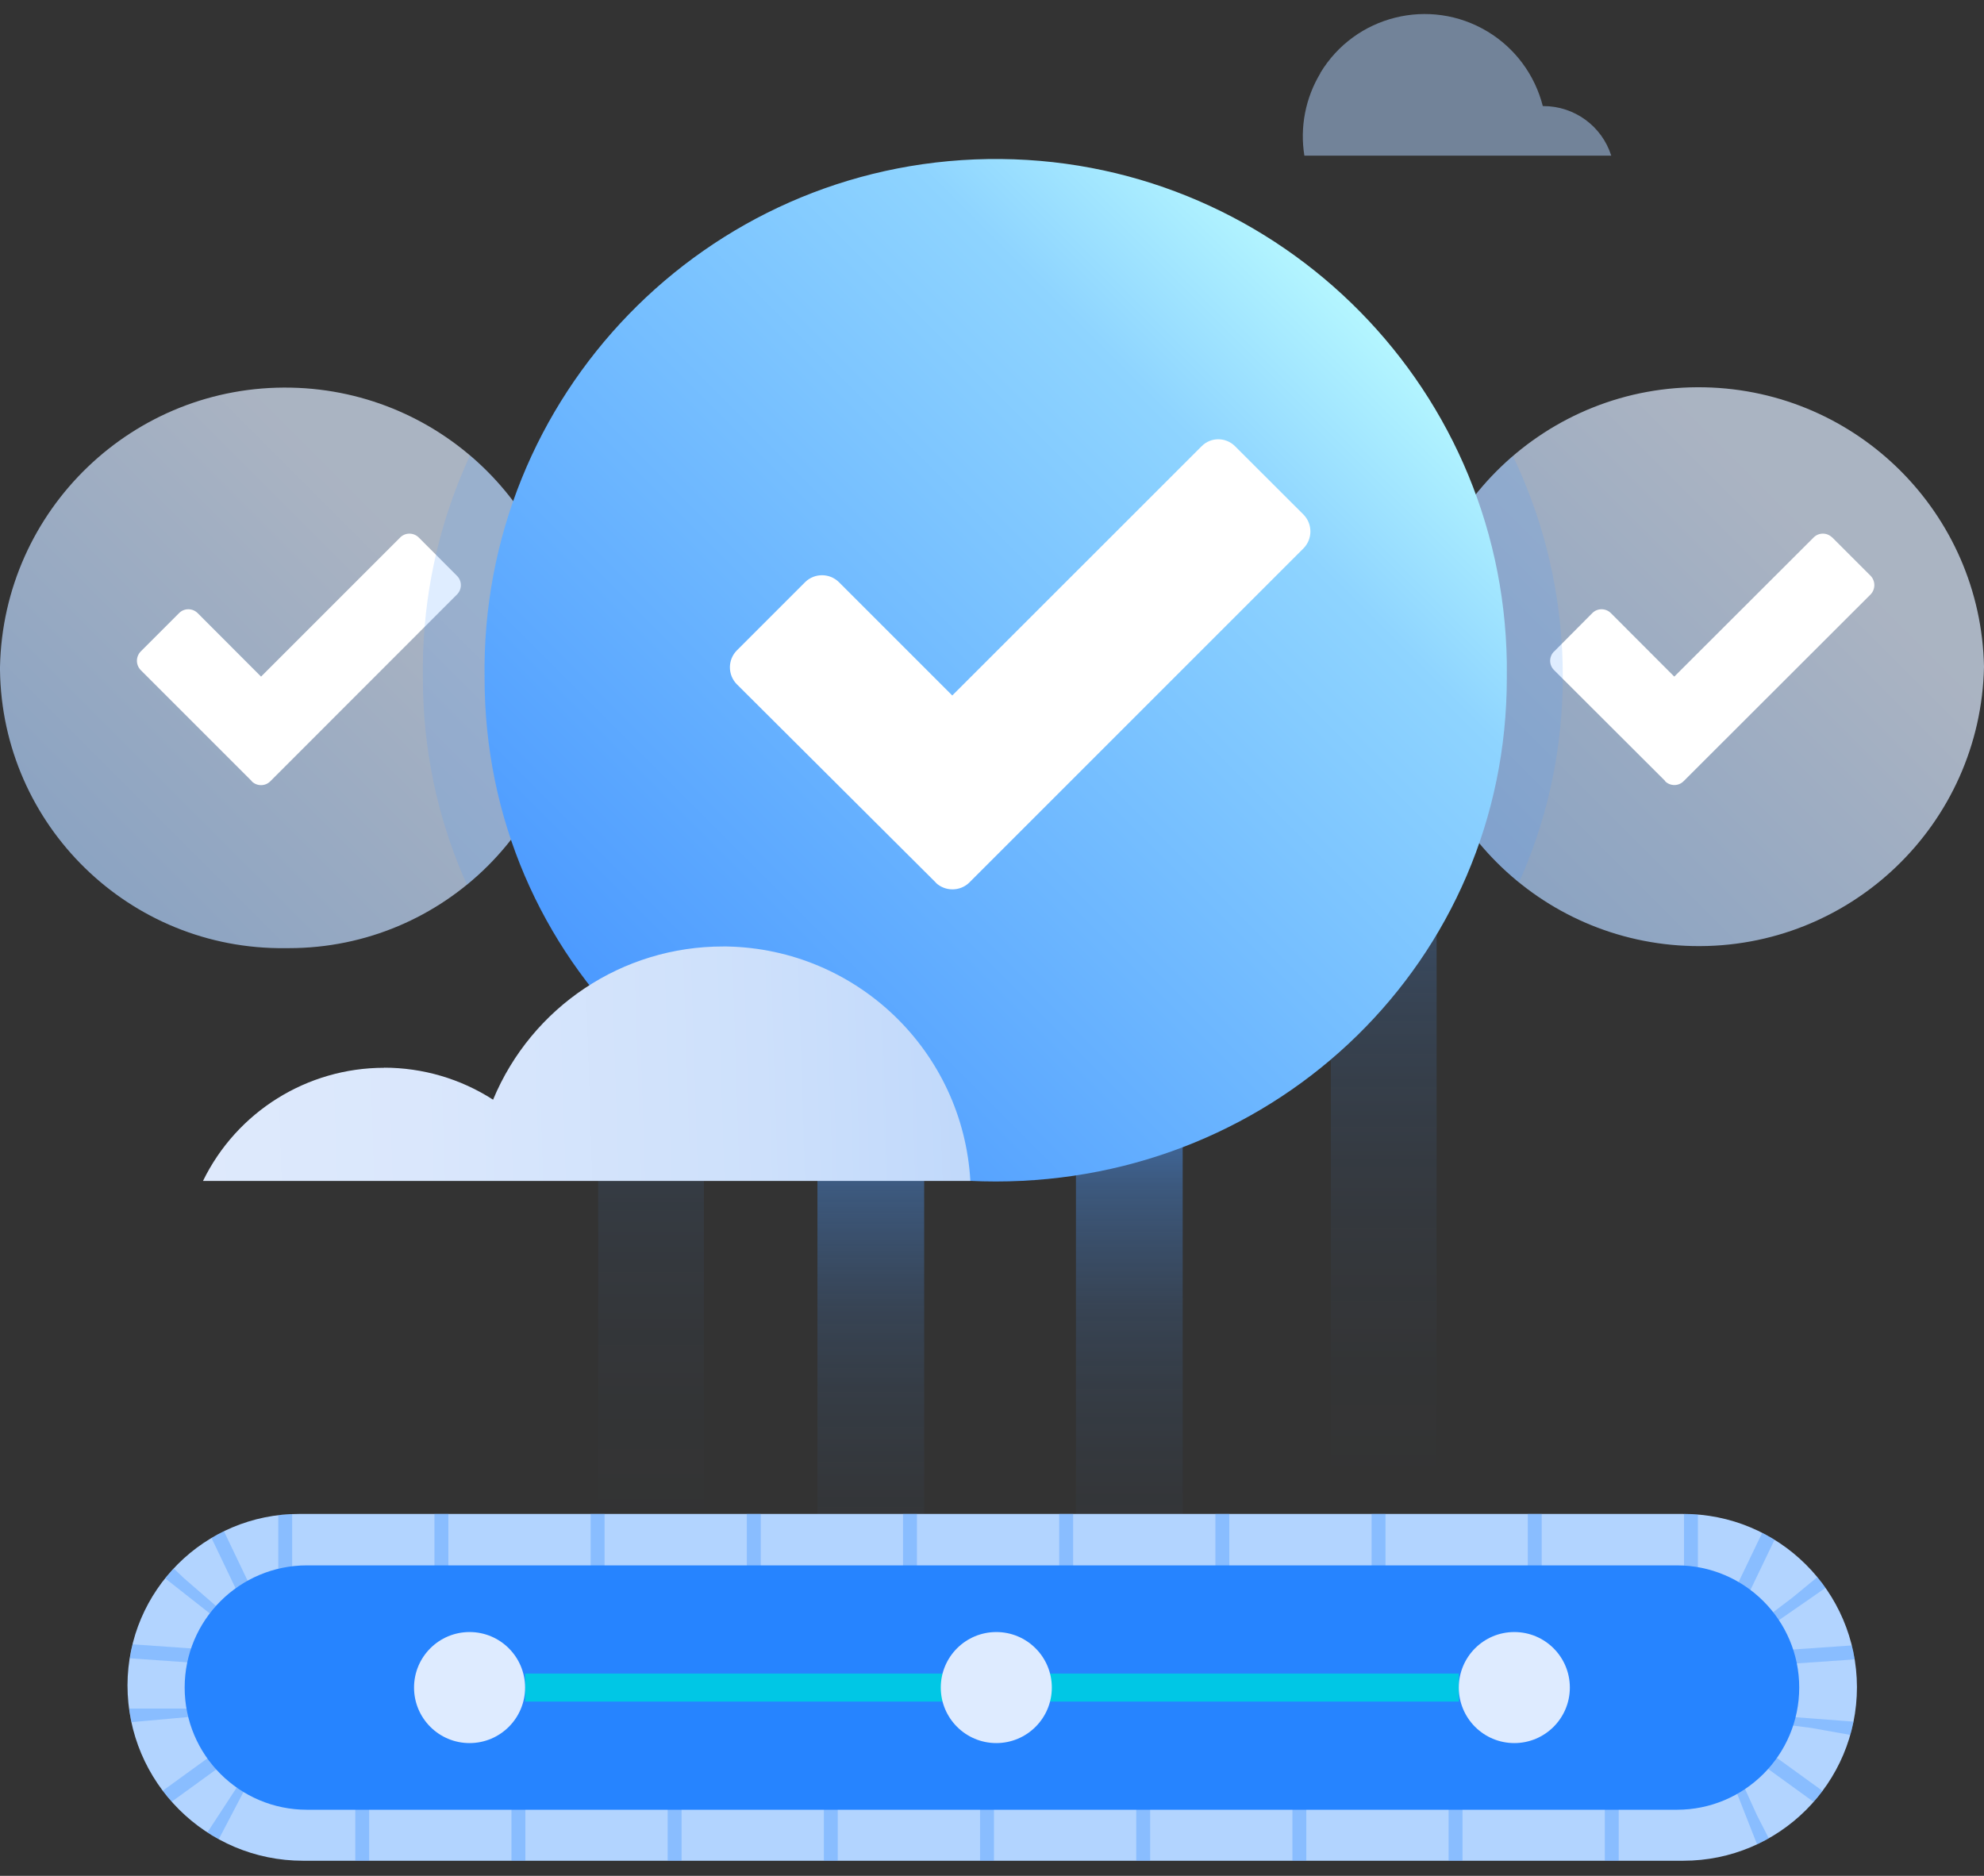 <?xml version="1.0" encoding="UTF-8"?><svg id="Layer_1" xmlns="http://www.w3.org/2000/svg" xmlns:xlink="http://www.w3.org/1999/xlink" viewBox="0 0 179.74 169.95"><rect x="0" y="0" width="179.74" height="169.95" fill="#333333" stroke="none"/><defs><style>.cls-1,.cls-2,.cls-3,.cls-4,.cls-5,.cls-6,.cls-7,.cls-8{fill:none;}.cls-2{stroke:url(#linear-gradient-6);}.cls-2,.cls-3,.cls-4,.cls-5,.cls-6,.cls-7,.cls-8{stroke-miterlimit:10;}.cls-2,.cls-6,.cls-7,.cls-8{stroke-linecap:round;}.cls-2,.cls-8{stroke-width:9.67px;}.cls-9{fill:url(#linear-gradient-3);}.cls-9,.cls-10{opacity:.7;}.cls-9,.cls-10,.cls-6,.cls-7{isolation:isolate;}.cls-10{fill:url(#linear-gradient-4);}.cls-11{clip-path:url(#clippath);}.cls-3{stroke-dasharray:0 0 1.26 12.89;stroke-width:13.93px;}.cls-3,.cls-4{stroke:#4c9aff;}.cls-12{fill:#fff;}.cls-13,.cls-14{fill:#b2d4ff;}.cls-15{fill:#deebff;}.cls-16{fill:#4c9aff;}.cls-17{fill:#2684ff;}.cls-4{stroke-width:1.28px;}.cls-5{stroke:#00c7e5;stroke-width:2.54px;}.cls-18{clip-path:url(#clippath-1);}.cls-19{clip-path:url(#clippath-2);}.cls-6{stroke:url(#linear-gradient-2);}.cls-6,.cls-7{stroke-width:9.58px;}.cls-6,.cls-7,.cls-20{opacity:.4;}.cls-7{stroke:url(#linear-gradient-5);}.cls-21{fill:url(#linear-gradient-8);}.cls-22{fill:url(#linear-gradient-7);}.cls-23{opacity:.18;}.cls-8{stroke:url(#linear-gradient);}.cls-14{opacity:.5;}</style><linearGradient id="linear-gradient" x1="78.89" y1="-3824.16" x2="78.89" y2="-3722.99" gradientTransform="translate(0 -3639.68) scale(1 -1)" gradientUnits="userSpaceOnUse"><stop offset=".17" stop-color="#4c9aff" stop-opacity="0"/><stop offset=".4" stop-color="#4c9aff" stop-opacity="0"/><stop offset=".5" stop-color="#4c9aff" stop-opacity=".04"/><stop offset=".58" stop-color="#4c9aff" stop-opacity=".09"/><stop offset=".65" stop-color="#4c9aff" stop-opacity=".16"/><stop offset=".7" stop-color="#4c9aff" stop-opacity=".25"/><stop offset=".76" stop-color="#4c9aff" stop-opacity=".37"/><stop offset=".8" stop-color="#4c9aff" stop-opacity=".5"/><stop offset=".85" stop-color="#4c9aff" stop-opacity=".66"/><stop offset=".89" stop-color="#4c9aff" stop-opacity=".83"/><stop offset=".93" stop-color="#4c9aff"/></linearGradient><linearGradient id="linear-gradient-2" x1="125.36" y1="-3811.22" x2="125.36" y2="-3710.12" gradientTransform="translate(0 -3639.68) scale(1 -1)" gradientUnits="userSpaceOnUse"><stop offset=".17" stop-color="#4c9aff" stop-opacity="0"/><stop offset=".37" stop-color="#4c9aff" stop-opacity="0"/><stop offset=".48" stop-color="#4c9aff" stop-opacity=".04"/><stop offset=".57" stop-color="#4c9aff" stop-opacity=".1"/><stop offset=".65" stop-color="#4c9aff" stop-opacity=".17"/><stop offset=".73" stop-color="#4c9aff" stop-opacity=".28"/><stop offset=".8" stop-color="#4c9aff" stop-opacity=".4"/><stop offset=".86" stop-color="#4c9aff" stop-opacity=".55"/><stop offset=".92" stop-color="#4c9aff" stop-opacity=".72"/><stop offset=".98" stop-color="#4c9aff" stop-opacity=".91"/><stop offset="1" stop-color="#4c9aff"/></linearGradient><linearGradient id="linear-gradient-3" x1="7.75" y1="-3718.37" x2="44.2" y2="-3681.92" gradientTransform="translate(0 -3639.68) scale(1 -1)" gradientUnits="userSpaceOnUse"><stop offset="0" stop-color="#b2d4ff"/><stop offset=".8" stop-color="#deebff"/><stop offset="1" stop-color="#deebff"/></linearGradient><linearGradient id="linear-gradient-4" x1="135.71" y1="-3718.26" x2="172.17" y2="-3681.8" xlink:href="#linear-gradient-3"/><clipPath id="clippath"><path class="cls-1" d="M130.91,61.43c0,25.56-20.73,45.61-46.3,45.61s-46.3-20.04-46.3-45.61c-.39-25.57,20.02-46.62,45.59-47.02,25.57-.39,46.62,20.02,47.02,45.59,0,.47,0,.95,0,1.42h-.01Z"/></clipPath><clipPath id="clippath-1"><path class="cls-1" d="M48.98,61.28c0,25.56,20.72,45.61,46.3,45.61s46.3-20.04,46.3-45.61c0-25.57-20.74-46.29-46.3-46.29-25.56,0-46.29,20.73-46.29,46.29Z"/></clipPath><linearGradient id="linear-gradient-5" x1="58.98" y1="-3815.15" x2="58.98" y2="-3714.07" xlink:href="#linear-gradient-2"/><linearGradient id="linear-gradient-6" x1="102.31" y1="-3823.89" x2="102.31" y2="-3722.71" xlink:href="#linear-gradient"/><linearGradient id="linear-gradient-7" x1="57.38" y1="-3733.4" x2="122.69" y2="-3668.1" gradientTransform="translate(0 -3639.68) scale(1 -1)" gradientUnits="userSpaceOnUse"><stop offset="0" stop-color="#4c9aff"/><stop offset=".8" stop-color="#8ed4ff"/><stop offset="1" stop-color="#b3f5ff"/></linearGradient><clipPath id="clippath-2"><path class="cls-1" d="M27.11,137.16h125.34c8.69-.03,15.75,6.99,15.78,15.67v.02h0c0,8.69-7.04,15.73-15.73,15.73H27.45c-8.78,0-15.89-7.12-15.89-15.89h0c.02-8.58,6.97-15.53,15.55-15.53Z"/></clipPath><linearGradient id="linear-gradient-8" x1="-4388.9" y1="-791.52" x2="-4269.26" y2="-787.69" gradientTransform="translate(-4287.69 887.09) rotate(-180) scale(1 -1)" gradientUnits="userSpaceOnUse"><stop offset="0" stop-color="#b7d3fa"/><stop offset=".27" stop-color="#cde0fb"/><stop offset=".53" stop-color="#dae7fc"/><stop offset=".74" stop-color="#dfeafc"/></linearGradient></defs><g id="Layer_2"><path class="cls-14" d="M119.61,6.62h0c3.14-5.22,9.91-6.91,15.14-3.77,2.5,1.5,4.3,3.93,5.02,6.76h.05c2.81,0,5.3,1.81,6.15,4.49h-27.8c-.42-2.58,.1-5.23,1.45-7.47h0Z"/><line class="cls-8" x1="78.89" y1="88.15" x2="78.89" y2="179.65"/><line class="cls-6" x1="125.36" y1="75.24" x2="125.36" y2="166.75"/><path class="cls-9" d="M51.69,60.4c-.01,14.09-11.45,25.51-25.54,25.5-.1,0-.21,0-.31,0C11.75,86.07,.18,74.79,0,60.7c0-.09,0-.18,0-.27,.29-14.27,12.1-25.61,26.38-25.31,13.86,.29,25.03,11.45,25.31,25.31v-.03Z"/><path class="cls-12" d="M22.8,70.76l-10.05-10.05c-.46-.47-.46-1.22,0-1.69l3.47-3.47c.46-.47,1.22-.47,1.69,0h0l5.74,5.75,12.6-12.6c.46-.47,1.22-.47,1.69,0h0l3.46,3.47c.47,.46,.47,1.22,0,1.69h0l-16.91,16.92c-.46,.47-1.22,.47-1.69,0h0Z"/><path class="cls-10" d="M179.74,60.4c-.29,14.27-12.1,25.61-26.38,25.31-13.86-.29-25.03-11.45-25.31-25.31,.29-14.27,12.1-25.61,26.38-25.31,13.86,.29,25.03,11.45,25.31,25.31Z"/><path class="cls-12" d="M150.86,70.76l-10.07-10.05c-.47-.46-.47-1.21-.01-1.68h.01l3.46-3.48c.46-.47,1.22-.47,1.69,0h0l5.74,5.75,12.62-12.6c.46-.47,1.21-.47,1.68-.01h.01l3.47,3.47c.46,.47,.46,1.23,0,1.7l-16.93,16.91c-.46,.47-1.21,.47-1.68,.01h-.01Z"/><g class="cls-23"><g class="cls-11"><path class="cls-16" d="M51.7,60.4c-.02,14.1-11.46,25.52-25.56,25.5-.1,0-.19,0-.29,0C11.76,86.07,.19,74.79,.01,60.7c0-.09,0-.18,0-.27,.29-14.27,12.1-25.61,26.38-25.31,13.86,.29,25.03,11.45,25.31,25.31v-.03Z"/></g></g><g class="cls-23"><g class="cls-18"><path class="cls-16" d="M128.05,60.4c.29,14.27,12.1,25.61,26.38,25.31,13.86-.29,25.03-11.45,25.31-25.31-.29-14.27-12.1-25.61-26.38-25.31-13.86,.29-25.03,11.45-25.31,25.31Z"/></g></g><line class="cls-7" x1="58.98" y1="79.18" x2="58.98" y2="170.68"/><line class="cls-2" x1="102.31" y1="87.87" x2="102.31" y2="179.38"/><path class="cls-22" d="M136.51,61.43c0,25.56-20.73,45.61-46.3,45.61s-46.31-20.04-46.31-45.61c-.39-25.57,20.02-46.62,45.59-47.02,25.57-.39,46.62,20.02,47.02,45.59,0,.48,0,.95,0,1.43Z"/><path class="cls-12" d="M84.81,79.99l-18.07-18.01c-.82-.85-.82-2.19,0-3.04l6.21-6.21c.85-.82,2.19-.82,3.04,0l10.28,10.28,22.59-22.58c.83-.84,2.17-.84,3.01-.02l.02,.02,6.21,6.2c.82,.85,.82,2.19,0,3.04l-30.32,30.32c-.84,.78-2.14,.78-2.99,0Z"/><path class="cls-13" d="M27.11,137.16h125.34c8.69-.03,15.75,6.99,15.78,15.67v.02h0c0,8.69-7.04,15.73-15.73,15.73H27.45c-8.78,0-15.9-7.12-15.9-15.9h0c.02-8.58,6.98-15.53,15.56-15.52Z"/><g class="cls-20"><g class="cls-19"><g><rect class="cls-3" x="11.56" y="137.16" width="156.62" height="31.46" rx="13.65" ry="13.65"/><line class="cls-4" x1="160.51" y1="138.55" x2="157.49" y2="144.84"/><line class="cls-4" x1="168.12" y1="149.69" x2="161.18" y2="150.17"/><line class="cls-4" x1="165.37" y1="163.23" x2="159.72" y2="159.14"/><line class="cls-4" x1="19.45" y1="138.46" x2="22.46" y2="144.75"/><line class="cls-4" x1="11.82" y1="149.6" x2="18.78" y2="150.09"/><line class="cls-4" x1="14.59" y1="163.14" x2="20.23" y2="159.05"/></g></g></g><path class="cls-17" d="M27.81,141.82h124.11c6.12,0,11.08,4.96,11.08,11.07h0c0,6.11-4.96,11.07-11.08,11.07H27.81c-6.12,0-11.08-4.96-11.08-11.07h0c0-6.11,4.96-11.07,11.08-11.07Z"/><line class="cls-5" x1="47.57" y1="152.89" x2="132.17" y2="152.89"/><circle class="cls-15" cx="137.19" cy="152.89" r="5.03"/><circle class="cls-15" cx="42.54" cy="152.89" r="5.03"/><circle class="cls-15" cx="90.26" cy="152.89" r="5.03"/><path class="cls-21" d="M34.79,96.73c3.5,0,6.93,1,9.88,2.9,3.5-8.42,11.73-13.9,20.85-13.88h.34c11.77,.23,21.38,9.48,22.05,21.24H18.39c3.06-6.27,9.43-10.25,16.41-10.25Z"/></g></svg>